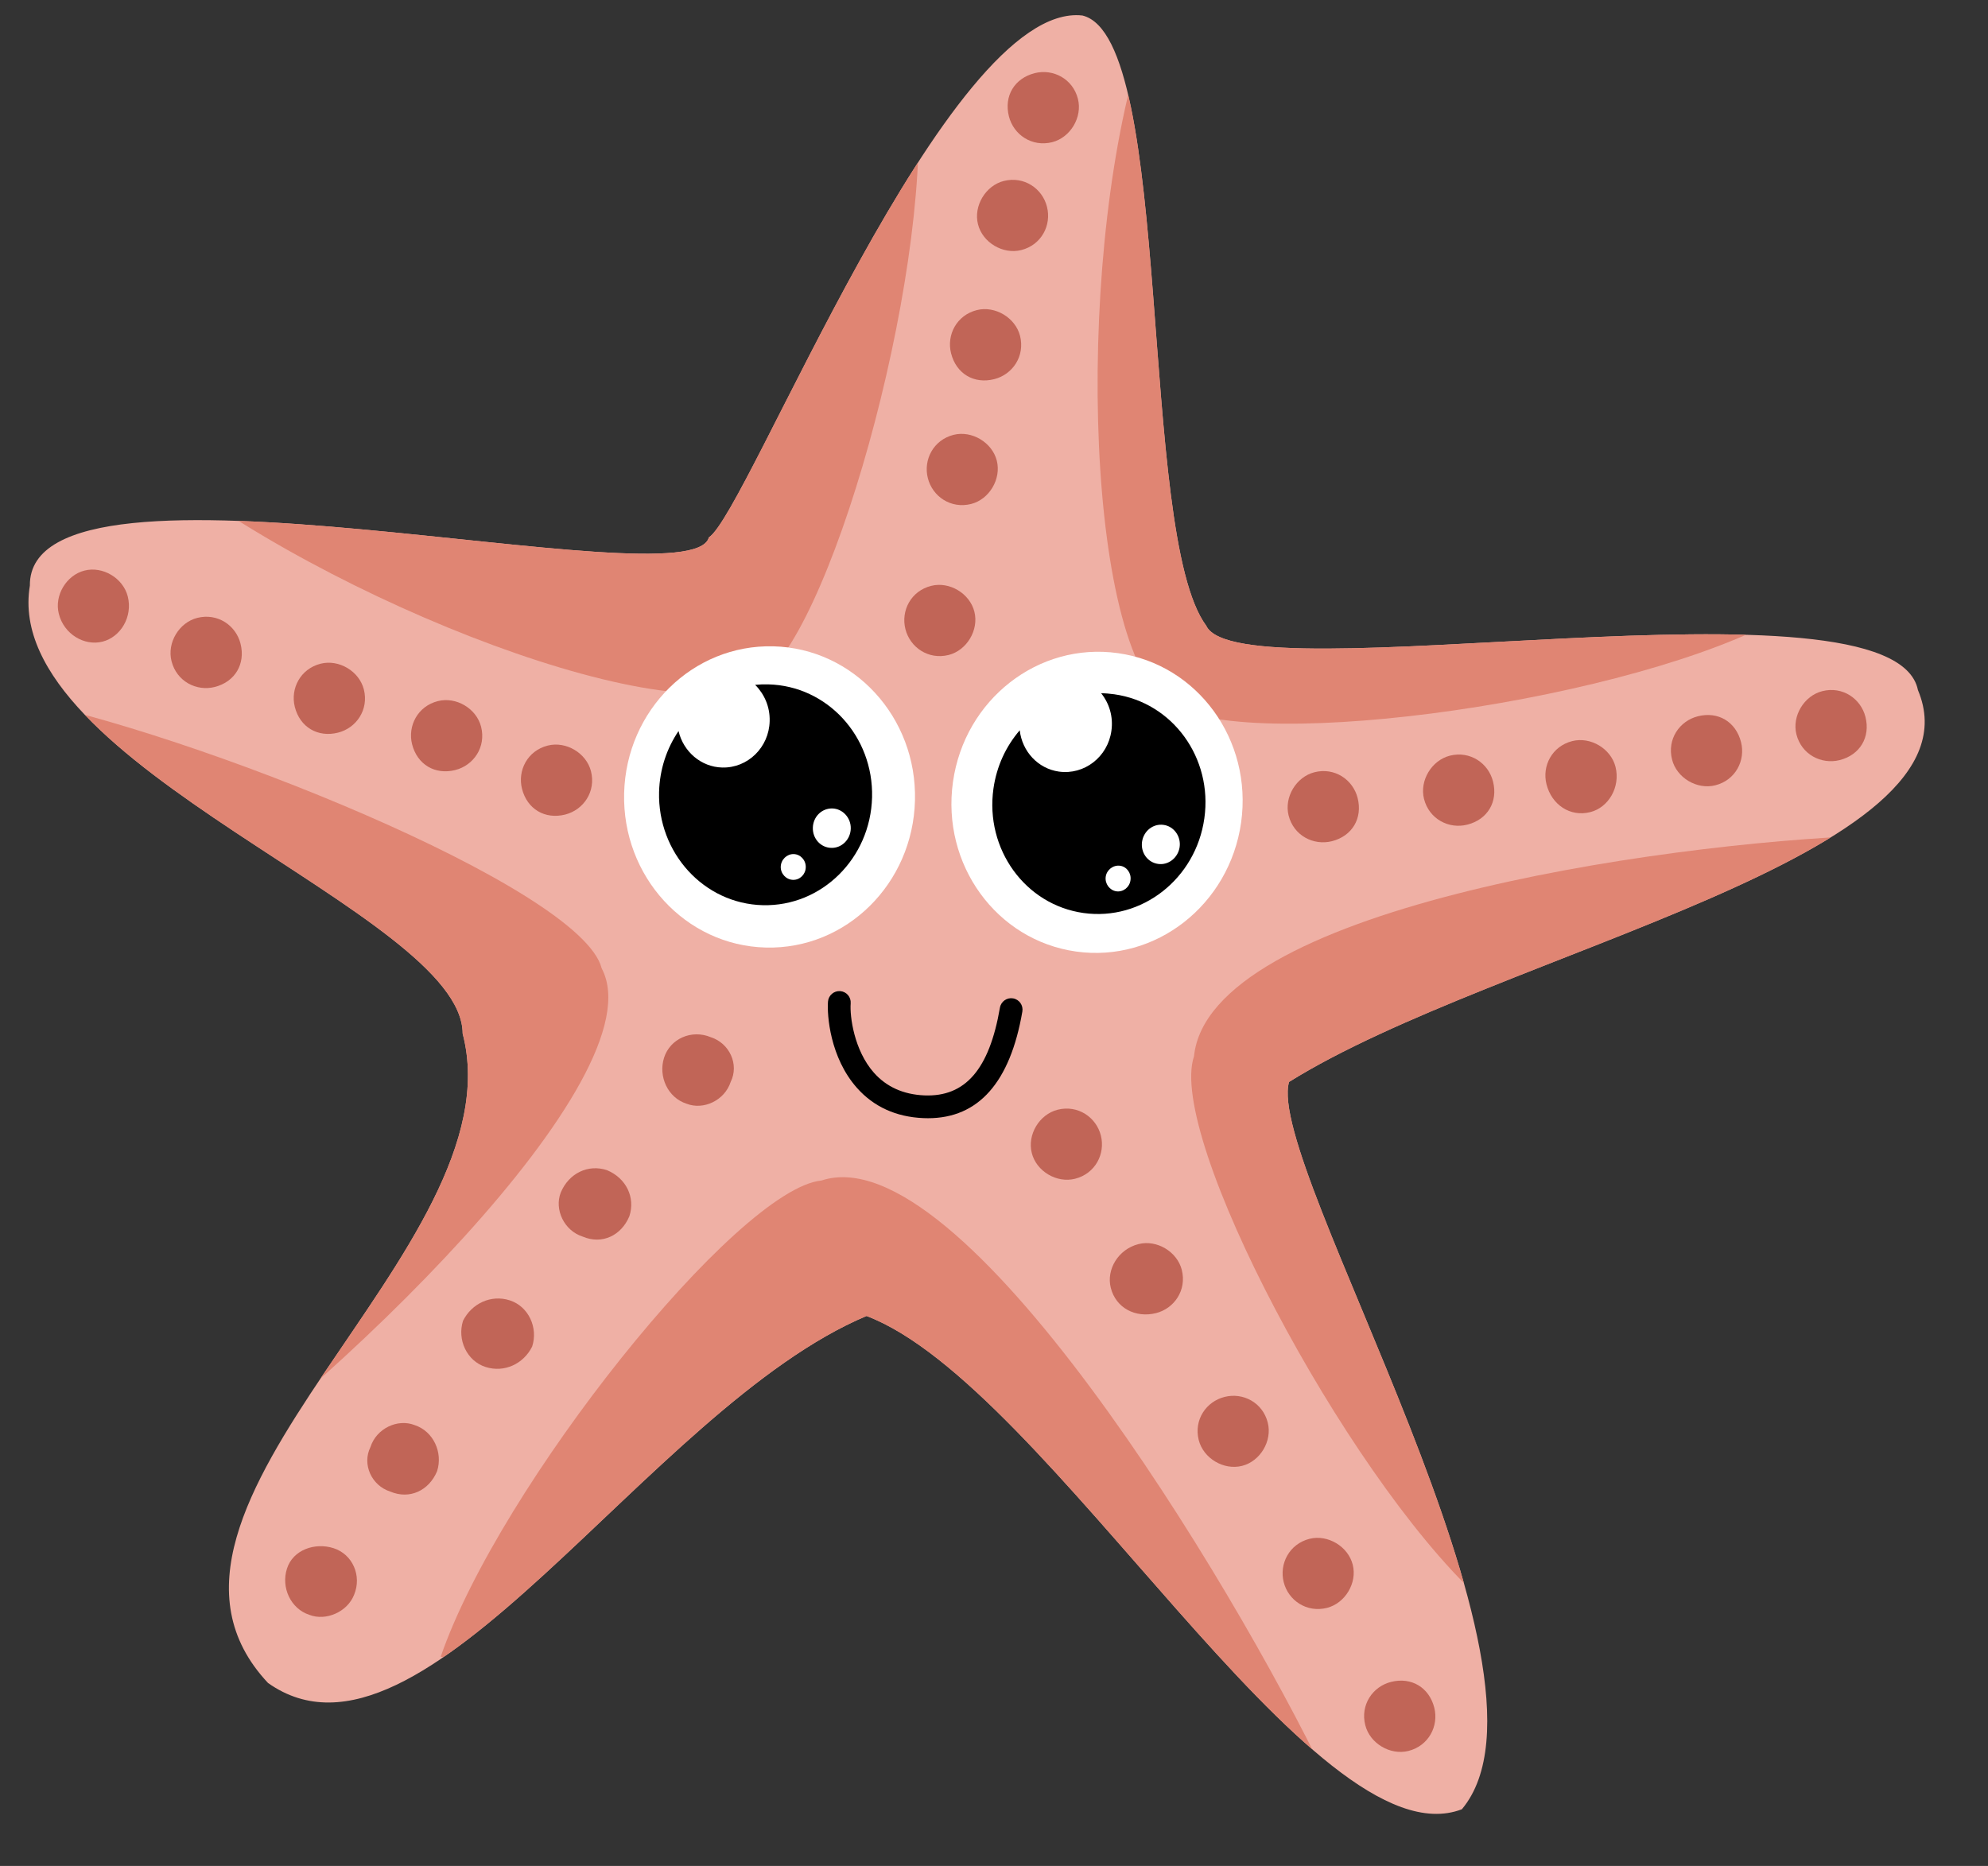 <?xml version="1.0" encoding="UTF-8"?>
<!DOCTYPE svg PUBLIC '-//W3C//DTD SVG 1.0//EN'
          'http://www.w3.org/TR/2001/REC-SVG-20010904/DTD/svg10.dtd'>
<svg height="492.1" preserveAspectRatio="xMidYMid meet" version="1.0" viewBox="-3.4 -4.0 524.2 492.1" width="524.2" xmlns="http://www.w3.org/2000/svg" xmlns:xlink="http://www.w3.org/1999/xlink" zoomAndPan="magnify"
><rect x="-3.4" y="-4.0" width="524.2" height="492.1" fill="#333333" stroke="none"/><g
  ><g
    ><g
      ><defs
        ><g id="change1_4"
          ><path d="M4.476,150.45c-0.498-40.301,174.375,4.989,179.038-12.719c10.276-6.596,62.74-141.686,98.5-137.642 c24.258,5.852,14.514,136.44,32.641,160.925c8.757,18.863,181.147-15.555,187.669,16.972 c18.428,43.753-110.729,68.961-165.827,103.354c-6.39,22.117,75.765,155.697,45.574,191.815 c-38.938,14.942-109.148-111.988-156.983-130.09c-57.671,24.232-116.886,125.748-157.815,96.787 c-43.613-46.498,66.169-114.644,51.322-171.271C118.492,236.705-3.445,198.034,4.476,150.45L4.476,150.45z" id="a"
          /></g
        ></defs
        ><use clip-rule="evenodd" fill="#EFB0A5" fill-rule="evenodd" overflow="visible" xlink:actuate="onLoad" xlink:href="#a" xlink:show="embed" xlink:type="simple"
        /><clipPath id="b"
        ><use overflow="visible" xlink:actuate="onLoad" xlink:href="#a" xlink:show="embed" xlink:type="simple"
        /></clipPath
        ><g id="change2_1"
        ><path clip-path="url(#b)" clip-rule="evenodd" d="M31.433,112.915 c43.884,38.465,139.466,76.398,164.08,63.341c19.66-10.054,46.492-106.831,43.02-154.351L31.433,112.915z" fill="#E08573" fill-rule="evenodd"
        /></g
        ><g id="change2_2"
        ><path clip-path="url(#b)" clip-rule="evenodd" d="M298.621,5.031 c-18.614,54.801-16.363,158.46,5.105,175.815c17.83,14.294,116.505,1.351,159.433-20.321L298.621,5.031z" fill="#E08573" fill-rule="evenodd"
        /></g
        ><g id="change2_3"
        ><path clip-path="url(#b)" clip-rule="evenodd" d="M490.353,216.307 c-58.117,2.137-174.974,19.681-178.917,58.27c-7.188,21.171,39.612,109.576,74.645,142.311L490.353,216.307z" fill="#E08573" fill-rule="evenodd"
        /></g
        ><g id="change2_4"
        ><path clip-path="url(#b)" clip-rule="evenodd" d="M346.324,464.874 c-25.162-52.303-96.318-169.669-133.11-157.541c-22.219,2.209-84.983,80.695-100.409,125.596L346.324,464.874z" fill="#E08573" fill-rule="evenodd"
        /></g
        ><g id="change2_5"
        ><path clip-path="url(#b)" clip-rule="evenodd" d="M35.158,396.135 c48.152-32.649,135.276-116.152,120.088-144.772C149.82,229.937,46.615,188.809,0,180.062L35.158,396.135z" fill="#E08573" fill-rule="evenodd"
        /></g
      ></g
      ><g id="change3_1"
      ><path clip-rule="evenodd" d="M23.623,165.221c4.813-1.224,8.012-6.579,6.666-11.924 c-1.226-4.833-6.585-8.043-11.398-6.825c-4.811,1.219-8.014,6.583-6.782,11.406C13.452,163.245,18.814,166.431,23.623,165.221 L23.623,165.221z" fill="#C16557" fill-rule="evenodd"
      /></g
      ><g id="change3_2"
      ><path clip-rule="evenodd" d="M85.742,189.218c4.823-1.224,8.147-6.044,6.802-11.387 c-1.22-4.813-6.568-8.008-11.398-6.793c-5.343,1.346-8.03,6.579-6.808,11.402C75.688,187.776,80.397,190.569,85.742,189.218 L85.742,189.218z" fill="#C16557" fill-rule="evenodd"
      /></g
      ><g id="change3_3"
      ><path clip-rule="evenodd" d="M53.219,177.176c5.349-1.353,8.158-6.076,6.804-11.423 c-1.215-4.819-6.058-8.151-11.402-6.799c-4.823,1.221-8.016,6.566-6.797,11.397C43.174,175.703,48.392,178.391,53.219,177.176 L53.219,177.176z" fill="#C16557" fill-rule="evenodd"
      /></g
      ><g id="change3_4"
      ><path clip-rule="evenodd" d="M116.653,199.079c4.823-1.223,8.161-6.046,6.802-11.406 c-1.206-4.8-6.56-8.001-11.396-6.771c-5.345,1.346-7.999,6.568-6.804,11.37C106.623,197.631,111.308,200.429,116.653,199.079 L116.653,199.079z" fill="#C16557" fill-rule="evenodd"
      /></g
      ><g id="change3_5"
      ><path clip-rule="evenodd" d="M145.633,210.822c4.829-1.234,8.153-6.055,6.799-11.417 c-1.202-4.787-6.568-8.008-11.404-6.776c-5.343,1.346-7.999,6.57-6.79,11.383C135.585,209.37,140.284,212.167,145.633,210.822 L145.633,210.822z" fill="#C16557" fill-rule="evenodd"
      /></g
      ><g id="change3_6"
      ><path clip-rule="evenodd" d="M252.653,128.918c4.813-1.219,8.001-6.592,6.789-11.417 c-1.217-4.815-6.582-8.031-11.398-6.823c-5.352,1.361-8.015,6.602-6.789,11.413C242.467,126.918,247.289,130.253,252.653,128.918 L252.653,128.918z" fill="#C16557" fill-rule="evenodd"
      /></g
      ><g id="change3_7"
      ><path clip-rule="evenodd" d="M246.738,168.738c4.813-1.228,8.005-6.591,6.792-11.411 c-1.212-4.825-6.589-8.042-11.394-6.818c-5.359,1.342-8.022,6.583-6.793,11.41C236.561,166.734,241.39,170.074,246.738,168.738 L246.738,168.738z" fill="#C16557" fill-rule="evenodd"
      /></g
      ><g id="change3_8"
      ><path clip-rule="evenodd" d="M258.768,95.992c4.821-1.219,8.149-6.048,6.801-11.41 c-1.217-4.796-6.585-8.012-11.402-6.799c-5.36,1.357-8.002,6.593-6.789,11.383C248.73,94.536,253.394,97.354,258.768,95.992 L258.768,95.992z" fill="#C16557" fill-rule="evenodd"
      /></g
      ><g id="change3_9"
      ><path clip-rule="evenodd" d="M265.883,61.95c5.342-1.347,8.018-6.566,6.788-11.402 c-1.195-4.83-6.046-8.165-11.39-6.822c-4.808,1.221-8.022,6.598-6.805,11.415C255.685,59.974,261.062,63.168,265.883,61.95 L265.883,61.95z" fill="#C16557" fill-rule="evenodd"
      /></g
      ><g id="change3_10"
      ><path clip-rule="evenodd" d="M274.041,33.498c4.804-1.223,8.018-6.572,6.788-11.419 c-1.349-5.334-6.572-7.999-11.385-6.791c-5.359,1.361-8.163,6.051-6.814,11.394C263.843,31.504,268.668,34.842,274.041,33.498 L274.041,33.498z" fill="#C16557" fill-rule="evenodd"
      /></g
      ><g id="change3_11"
      ><path clip-rule="evenodd" d="M383.498,213.483c5.339-1.338,8.142-6.032,6.784-11.375 c-1.204-4.828-6.038-8.163-11.385-6.814c-4.829,1.236-8.022,6.591-6.813,11.394C373.436,212.039,378.66,214.715,383.498,213.483 L383.498,213.483z" fill="#C16557" fill-rule="evenodd"
      /></g
      ><g id="change3_12"
      ><path clip-rule="evenodd" d="M347.8,217.851c5.347-1.355,8.142-6.049,6.784-11.396 c-1.217-4.821-6.038-8.149-11.385-6.795c-4.826,1.226-8.031,6.587-6.818,11.402C337.729,216.4,342.962,219.061,347.8,217.851 L347.8,217.851z" fill="#C16557" fill-rule="evenodd"
      /></g
      ><g id="change3_13"
      ><path clip-rule="evenodd" d="M415.919,210.18c4.817-1.21,8.006-6.596,6.661-11.949 c-1.229-4.815-6.585-8-11.394-6.789c-5.363,1.359-8.03,6.581-6.801,11.391C405.726,208.176,410.56,211.535,415.919,210.18 L415.919,210.18z" fill="#C16557" fill-rule="evenodd"
      /></g
      ><g id="change3_14"
      ><path clip-rule="evenodd" d="M448.891,203.105c5.348-1.344,8.01-6.568,6.789-11.385 c-1.365-5.366-6.034-8.175-11.385-6.814c-4.834,1.221-8.167,6.034-6.802,11.406C438.697,201.131,444.062,204.328,448.891,203.105 L448.891,203.105z" fill="#C16557" fill-rule="evenodd"
      /></g
      ><g id="change3_15"
      ><path clip-rule="evenodd" d="M481.693,196.46c5.339-1.357,8.146-6.042,6.793-11.389 c-1.217-4.819-6.038-8.15-11.381-6.795c-4.816,1.217-8.035,6.577-6.822,11.396C471.632,195.017,476.877,197.669,481.693,196.46 L481.693,196.46z" fill="#C16557" fill-rule="evenodd"
      /></g
      ><g id="change3_16"
      ><path clip-rule="evenodd" d="M280.062,306.878c5.36-1.353,8.031-6.581,6.818-11.406 c-1.213-4.813-6.063-8.154-11.414-6.802c-4.83,1.234-8.031,6.573-6.802,11.411C269.868,304.894,275.224,308.095,280.062,306.878 L280.062,306.878z" fill="#C16557" fill-rule="evenodd"
      /></g
      ><g id="change3_17"
      ><path clip-rule="evenodd" d="M301.429,342.305c4.8-1.217,8.141-6.046,6.788-11.394 c-1.204-4.808-6.589-8.03-11.394-6.813c-5.368,1.349-8.557,6.729-7.331,11.538C290.841,340.991,296.064,343.654,301.429,342.305 L301.429,342.305z" fill="#C16557" fill-rule="evenodd"
      /></g
      ><g id="change3_18"
      ><path clip-rule="evenodd" d="M324.101,382.596c4.809-1.208,8.01-6.572,6.789-11.397 c-1.349-5.352-6.577-8.019-11.385-6.793c-4.839,1.208-8.163,6.021-6.823,11.381C313.912,380.616,319.271,383.809,324.101,382.596 L324.101,382.596z" fill="#C16557" fill-rule="evenodd"
      /></g
      ><g id="change3_19"
      ><path clip-rule="evenodd" d="M346.498,420.046c4.809-1.226,8.014-6.577,6.797-11.381 c-1.213-4.83-6.581-8.04-11.394-6.836c-5.364,1.366-8.022,6.606-6.813,11.42C336.3,418.066,341.121,421.39,346.498,420.046 L346.498,420.046z" fill="#C16557" fill-rule="evenodd"
      /></g
      ><g id="change3_20"
      ><path clip-rule="evenodd" d="M367.975,457.776c5.359-1.357,8.027-6.581,6.822-11.394 c-1.348-5.355-6.046-8.176-11.41-6.81c-4.821,1.208-8.149,6.038-6.789,11.401C357.811,455.792,363.162,458.98,367.975,457.776 L367.975,457.776z" fill="#C16557" fill-rule="evenodd"
      /></g
      ><g id="change3_21"
      ><path clip-rule="evenodd" d="M184.029,269.543c-5.091-2.136-10.729,0.415-12.322,5.385 c-1.582,4.97,0.971,10.575,5.938,12.157c4.412,1.738,10.023-0.823,11.629-5.775C191.538,276.751,188.972,271.133,184.029,269.543 L184.029,269.543z" fill="#C16557" fill-rule="evenodd"
      /></g
      ><g id="change3_22"
      ><path clip-rule="evenodd" d="M156.636,304.601c-4.963-1.624-10.056,0.811-12.178,5.92 c-1.724,4.41,0.838,10.036,5.799,11.613c5.09,2.159,10.17-0.275,12.297-5.376C164.169,311.805,161.736,306.721,156.636,304.601 L156.636,304.601z" fill="#C16557" fill-rule="evenodd"
      /></g
      ><g id="change3_23"
      ><path clip-rule="evenodd" d="M131.002,338.935c-4.938-1.582-10.021,0.835-12.308,5.394 c-1.586,4.956,0.981,10.592,5.935,12.182c4.963,1.59,10.036-0.831,12.292-5.385C138.543,346.177,135.989,340.533,131.002,338.935 L131.002,338.935z" fill="#C16557" fill-rule="evenodd"
      /></g
      ><g id="change3_24"
      ><path clip-rule="evenodd" d="M84.57,404.306c-4.944-1.59-10.73,0.437-12.299,5.381 c-1.605,4.953,0.962,10.588,5.904,12.195c4.439,1.722,10.052-0.84,11.783-5.263C92.089,411.532,89.531,405.901,84.57,404.306 L84.57,404.306z" fill="#C16557" fill-rule="evenodd"
      /></g
      ><g id="change3_25"
      ><path clip-rule="evenodd" d="M105.921,371.834c-4.423-1.734-10.048,0.831-11.642,5.805 c-2.254,4.55,0.284,10.169,5.262,11.746c5.082,2.141,10.173-0.276,12.308-5.377C113.443,379.056,110.872,373.446,105.921,371.834 L105.921,371.834z" fill="#C16557" fill-rule="evenodd"
      /></g
      ><g id="change4_1"
      ><path clip-rule="evenodd" d="M200.506,166.452c-21.217-0.523-38.784,16.796-39.335,38.741 c-0.536,21.937,16.141,40.174,37.365,40.702c21.212,0.539,38.787-16.854,39.326-38.796 C238.41,185.146,221.728,166.987,200.506,166.452L200.506,166.452z" fill="#FFF" fill-rule="evenodd"
      /></g
      ><g id="change1_1"
      ><path clip-rule="evenodd" d="M199.185,176.489c15.547,0.388,27.759,13.703,27.364,29.773 c-0.402,16.068-13.255,28.844-28.808,28.465c-15.539-0.384-27.753-13.785-27.356-29.858c0.163-5.998,2.021-11.474,5.131-16.075 c1.274,5.423,5.924,9.486,11.515,9.625c6.729,0.174,12.352-5.296,12.515-12.244c0.104-3.799-1.429-7.17-3.831-9.56 C196.847,176.5,197.988,176.459,199.185,176.489L199.185,176.489z M205.887,221.245c1.802,0.053,3.232,1.616,3.176,3.488 c-0.032,1.863-1.546,3.345-3.339,3.312c-1.813-0.034-3.311-1.618-3.255-3.469C202.522,222.693,204.095,221.205,205.887,221.245 L205.887,221.245z M216.064,209.213c2.726,0.066,4.952,2.466,4.867,5.332c-0.08,2.867-2.392,5.142-5.131,5.065 c-2.799-0.055-4.943-2.446-4.867-5.307C210.997,211.437,213.252,209.151,216.064,209.213L216.064,209.213z" fill-rule="evenodd"
      /></g
      ><g id="change4_2"
      ><path clip-rule="evenodd" d="M291.392,168.256c-21.019-2.964-40.453,12.24-43.513,33.969 c-3.062,21.742,11.44,41.764,32.459,44.722c21.002,2.964,40.451-12.296,43.525-34.036 C326.908,191.171,312.406,171.206,291.392,168.256L291.392,168.256z" fill="#FFF" fill-rule="evenodd"
      /></g
      ><g id="change1_2"
      ><path clip-rule="evenodd" d="M290.404,179.099c15.408,2.165,26.009,16.8,23.762,32.713 c-2.23,15.929-16.469,27.131-31.869,24.973c-15.393-2.169-25.984-16.872-23.746-32.788c0.84-5.943,3.308-11.177,6.934-15.398 c0.636,5.553,4.795,10.115,10.333,10.893c6.674,0.933,12.878-3.848,13.836-10.732c0.543-3.766-0.577-7.289-2.701-9.933 C288.084,178.836,289.229,178.938,290.404,179.099L290.404,179.099z M291.943,224.325c1.771,0.246,3.015,1.965,2.743,3.831 c-0.25,1.84-1.908,3.146-3.697,2.913c-1.785-0.254-3.083-1.991-2.833-3.844C288.419,225.373,290.153,224.075,291.943,224.325 L291.943,224.325z M303.421,213.546c2.697,0.371,4.626,3.009,4.228,5.85c-0.415,2.834-2.968,4.834-5.669,4.446 c-2.777-0.381-4.639-2.996-4.244-5.833C298.143,215.167,300.644,213.156,303.421,213.546L303.421,213.546z" fill-rule="evenodd"
      /></g
      ><g id="change1_3"
      ><path d="M241.307,290.907c-0.414,0-0.831-0.009-1.255-0.027c-7.191-0.311-13.079-2.997-17.5-7.983 c-7.079-7.985-7.905-19.129-7.626-22.749c0.127-1.652,1.576-2.88,3.222-2.761c1.652,0.127,2.888,1.569,2.761,3.222 c-0.264,3.419,0.889,12.392,6.134,18.308c3.301,3.723,7.766,5.731,13.27,5.97c10.826,0.455,17.161-6.884,19.951-23.137 c0.281-1.633,1.837-2.729,3.465-2.449c1.633,0.28,2.729,1.832,2.449,3.465C262.97,281.445,254.604,290.906,241.307,290.907z"
      /></g
    ></g
  ></g
></svg
>
